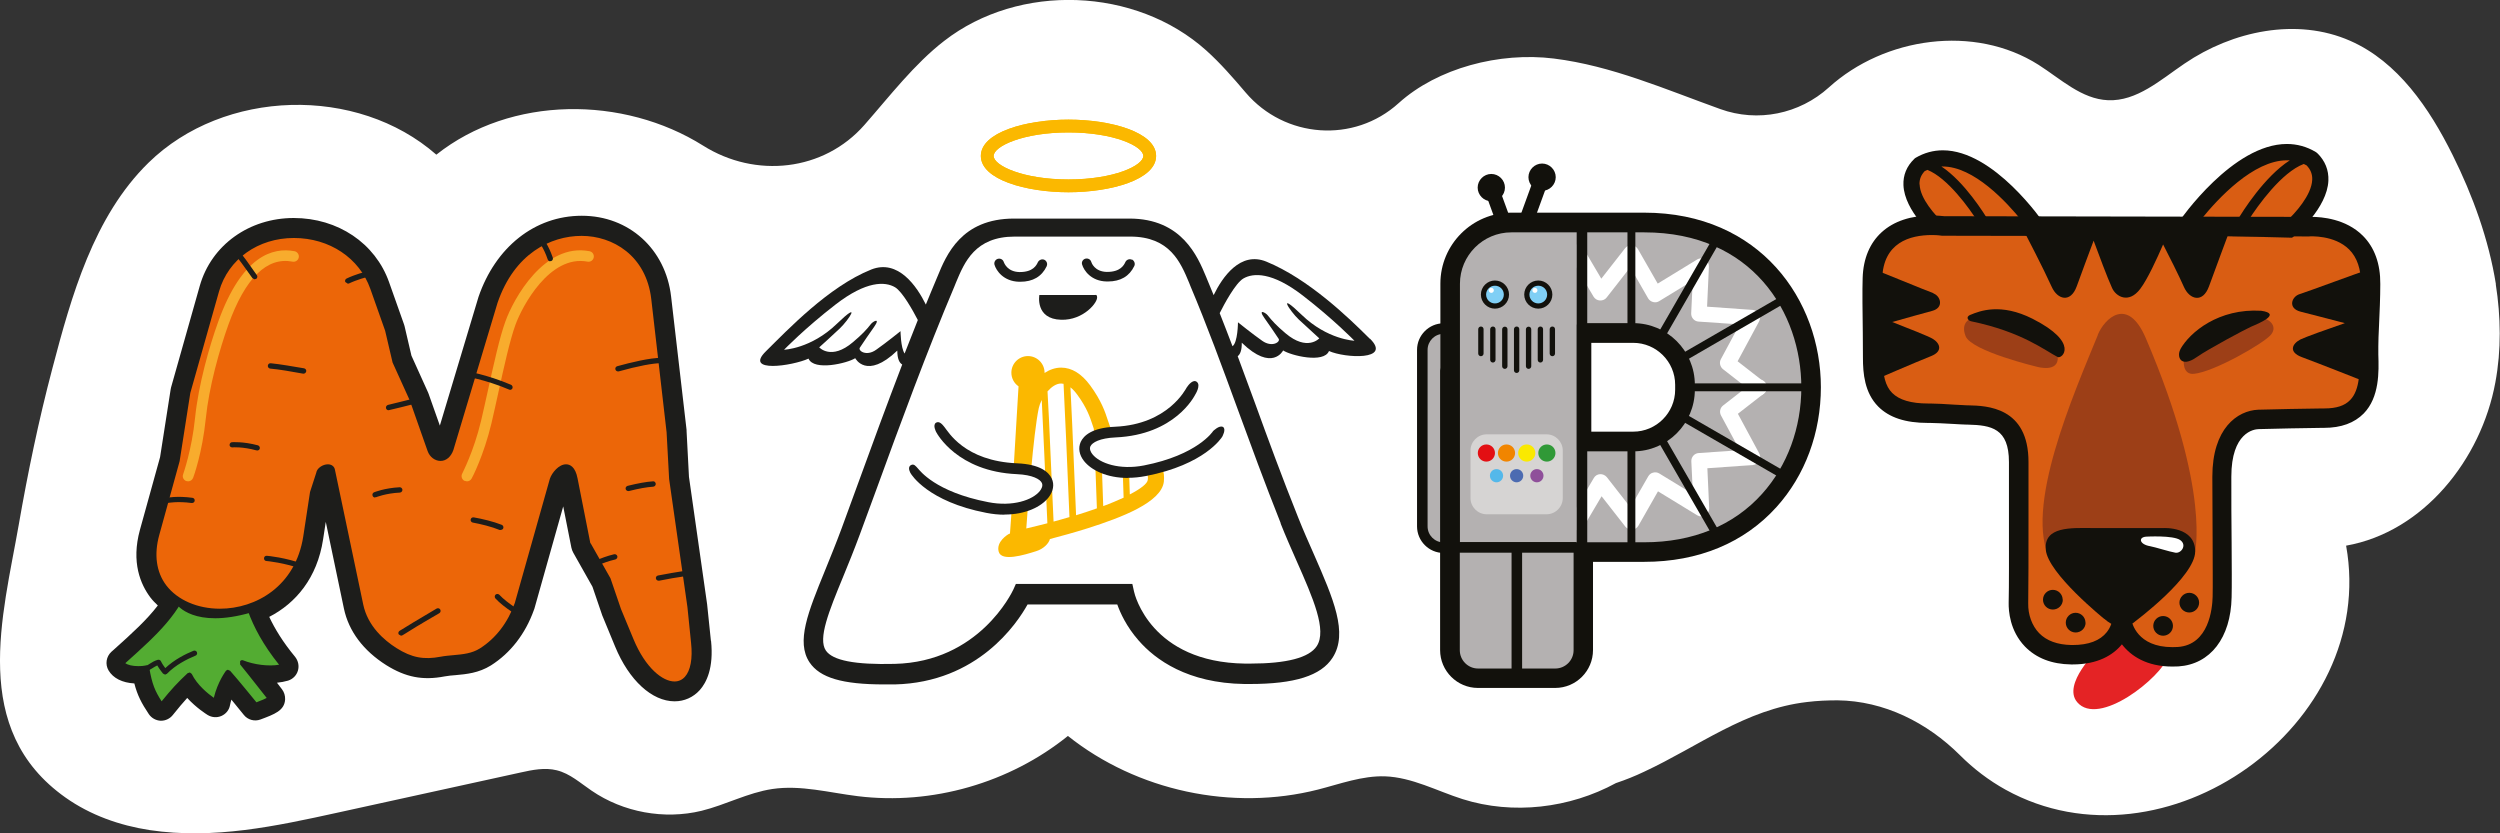 <?xml version="1.0" encoding="UTF-8"?> <svg xmlns="http://www.w3.org/2000/svg" width="549" height="183" viewBox="0 0 549 183" fill="none"><rect x="0" y="0" width="549" height="183" fill="#333333" stroke="none"/><g clip-path="url(#clip0_1117_2027)"><path d="M548.104 62.432C546.529 52.603 543.039 42.961 538.59 34.028C533.494 23.767 526.574 13.568 516.103 8.963C504.396 3.801 490.279 6.768 479.715 13.97C474.464 17.524 469.243 22.284 462.911 22.006C457.135 21.758 452.563 17.369 447.682 14.248C433.597 5.285 413.797 8.159 401.626 19.193C395.139 25.065 385.996 26.92 377.779 23.953C365.732 19.626 353.902 14.433 341.237 12.857C329.314 11.374 315.691 14.928 307.135 22.655C297.343 31.525 282.145 30.412 273.558 20.337C270.778 17.061 267.967 13.846 264.909 11.095C249.402 -2.844 223.795 -3.802 207.331 8.994C200.782 14.062 195.438 21.047 189.847 27.414C180.889 37.645 165.908 39.221 154.417 31.988C136.903 20.986 112.222 20.955 95.82 33.967C78.398 18.698 49.176 19.533 32.62 35.728C20.542 47.535 15.661 65.09 11.491 80.945C8.495 92.288 6.116 103.754 4.109 115.283C0.649 135.125 -6.734 160.221 14.395 175.149C19.862 179.013 26.256 181.269 32.867 182.289C46.921 184.391 60.605 181.424 74.135 178.456C87.51 175.52 100.916 172.584 114.292 169.648C116.917 169.061 119.666 168.504 122.261 169.154C125.165 169.864 127.45 171.966 129.922 173.635C136.872 178.395 145.861 180.033 154.046 178.055C159.328 176.757 164.24 174.068 169.615 173.264C175.824 172.337 182.094 174.068 188.365 174.84C204.674 176.849 221.725 171.935 234.514 161.612C249.68 173.697 270.624 178.178 289.435 173.388C294.285 172.151 299.135 170.328 304.139 170.482C310.1 170.699 315.537 173.697 321.19 175.489C332.248 178.982 344.697 177.498 354.859 171.966C356.991 171.255 359.06 170.421 361.068 169.463C373.022 163.899 383.309 155.74 396.807 154.164C399.062 153.885 401.317 153.793 403.541 153.793C413.735 153.916 423.187 158.645 430.415 165.846C433.381 168.814 436.748 171.379 440.423 173.419C475.329 192.674 522.281 159.232 515.207 119.826C532.165 116.828 544.861 100.942 547.981 83.974C549.309 76.835 549.185 69.571 548.073 62.432H548.104Z" fill="white"></path><path d="M426.091 50.749C426.091 50.749 415.62 41.94 421.55 36.161C433.288 29.268 447.559 50.316 447.559 50.316L426.06 50.749H426.091Z" fill="#D95D13"></path><path d="M436.84 48.739C435.759 46.916 431.403 39.931 426.338 36.562H426.616C433.442 36.562 440.639 44.32 444.068 48.585L436.84 48.739ZM421.519 40.487C421.488 39.375 421.859 38.447 422.662 37.582L423.249 37.304C427.666 39.066 432.423 45.649 434.4 48.801L426.77 48.956C425.009 47.318 421.642 43.64 421.55 40.487M449.072 49.327C448.609 48.647 437.89 33.008 426.646 33.008C424.546 33.008 422.538 33.564 420.685 34.646L420.499 34.77L420.345 34.924C418.708 36.5 417.905 38.478 417.997 40.642C418.214 46.391 424.7 51.923 424.978 52.139L425.504 52.572L450.926 52.047L449.072 49.327Z" fill="#12110C"></path><path d="M460.81 142.573C460.563 142.758 452.81 150.238 456.146 154.194C460.841 159.726 474.463 148.971 476.317 143.933C477.738 140.1 467.637 135.866 467.637 135.866L460.81 142.573Z" fill="#E42325"></path><path d="M502.697 50.409C502.697 50.409 513.879 41.106 507.609 34.894C495.129 27.507 479.839 49.822 479.839 49.822L502.697 50.409Z" fill="#D95D13"></path><path d="M465.969 136.485C465.969 136.485 465.197 143.933 454.849 143.81C445.768 143.686 443.142 137.072 443.235 132.498C443.358 126.718 443.296 113.397 443.327 101.529C443.327 91.237 436.13 91.268 431.991 91.175C430.354 91.144 425.628 90.773 423.712 90.773C412.839 90.897 411.233 84.963 411.295 78.627C411.295 75.845 411.079 65.213 411.202 61.165C411.604 47.256 426.801 49.698 426.801 49.698L506.836 49.853C506.836 49.853 520.644 48.616 520.613 62.432C520.613 67.253 520.211 73.311 520.181 76.093C520.119 81.038 521.941 91.979 510.234 91.855C508.597 91.855 497.971 92.072 495.963 92.133C493.523 92.226 487.932 94.111 487.932 104.712C487.932 115.283 488.117 126.44 487.994 131.169C487.839 138.03 484.781 143.841 478.325 144.242C467.236 144.922 465.969 136.516 465.969 136.516" fill="#D95D13"></path><path d="M465.969 134.321C467.019 134.321 467.915 135.094 468.069 136.145C468.162 136.732 469.305 142.11 477.058 142.11C477.429 142.11 477.8 142.11 478.201 142.079C485.12 141.646 485.831 133.549 485.893 131.076C485.954 128.573 485.893 124.184 485.893 119.084C485.893 114.634 485.831 109.596 485.831 104.682C485.831 94.081 491.298 90.155 495.932 89.97C497.909 89.908 507.855 89.692 510.048 89.692H510.45C513.045 89.692 514.898 89.105 516.103 87.837C518.327 85.55 518.203 81.192 518.11 77.978C518.11 77.267 518.08 76.587 518.08 76C518.08 74.856 518.172 73.188 518.234 71.271C518.358 68.428 518.481 65.213 518.481 62.37C518.481 59.094 517.616 56.529 515.886 54.798C512.643 51.553 507.237 51.893 507.021 51.923H506.836L426.801 51.769H426.461C426.461 51.769 425.565 51.614 424.268 51.614C419.387 51.614 413.549 53.283 413.333 61.196C413.271 63.73 413.333 68.891 413.364 73.064C413.395 75.475 413.426 77.576 413.426 78.627C413.426 82.429 414.044 84.808 415.526 86.292C417.071 87.837 419.696 88.61 423.403 88.61H423.866C425.133 88.61 427.233 88.734 429.087 88.857C430.291 88.919 431.403 88.981 432.021 89.012H432.268C436.222 89.105 445.489 89.321 445.458 101.498C445.458 105.64 445.458 109.998 445.458 114.108C445.458 121.619 445.458 128.727 445.396 132.498C445.335 134.97 446.23 137.412 447.775 139.019C449.412 140.719 451.821 141.585 454.88 141.646H455.158C458.648 141.646 461.181 140.688 462.664 138.803C463.652 137.536 463.838 136.269 463.838 136.238C463.961 135.187 464.826 134.352 465.907 134.321H465.969ZM477.058 146.375C471.405 146.375 467.946 144.057 465.969 141.492C464.054 143.841 460.687 145.911 455.158 145.911H454.818C450.555 145.85 447.157 144.521 444.686 141.986C441.35 138.525 441.072 134.136 441.103 132.405C441.195 128.665 441.165 121.588 441.165 114.108C441.165 109.967 441.165 105.64 441.165 101.467C441.165 94.05 437.272 93.37 432.145 93.246H431.898C431.218 93.246 430.106 93.153 428.809 93.091C427.017 92.999 424.978 92.875 423.836 92.875H423.372C418.43 92.875 414.878 91.701 412.468 89.29C409.441 86.23 409.101 81.965 409.101 78.565C409.101 77.576 409.101 75.505 409.07 73.095C409.009 68.891 408.947 63.668 409.039 61.041C409.287 52.449 414.97 47.318 424.237 47.318C425.534 47.318 426.523 47.442 426.925 47.473L506.743 47.627C506.898 47.627 507.237 47.627 507.67 47.627C509.801 47.627 515.145 48.029 518.883 51.769C521.447 54.334 522.744 57.919 522.713 62.37C522.713 65.275 522.559 68.706 522.435 71.457C522.342 73.342 522.281 74.98 522.281 76.062C522.281 76.587 522.281 77.205 522.281 77.854C522.404 81.594 522.559 87.219 519.068 90.804C517.029 92.875 514.126 93.957 510.357 93.957H509.956C507.855 93.957 497.909 94.173 495.963 94.235C494.974 94.266 490.001 94.946 490.001 104.682C490.001 109.565 490.001 114.603 490.063 119.053C490.094 124.184 490.125 128.604 490.063 131.169C489.877 140.07 485.398 145.881 478.386 146.344C477.892 146.344 477.429 146.375 476.996 146.375" fill="#12110C"></path><path d="M502.048 48.616L493.739 48.4C495.839 45.093 501.059 37.83 505.909 36.006L506.527 36.315C507.423 37.242 507.824 38.293 507.763 39.498C507.608 42.898 503.963 46.885 502.079 48.616M502.202 35.202H502.851C497.291 38.757 492.41 46.514 491.329 48.369L483.391 48.152C487.005 43.671 494.82 35.202 502.202 35.202ZM508.875 33.657L508.72 33.502L508.535 33.379C506.589 32.204 504.426 31.617 502.202 31.617C490.341 31.617 478.881 48.121 478.387 48.832L476.533 51.521L503.345 52.201L503.87 51.769C504.148 51.521 511.068 45.711 511.315 39.653C511.407 37.366 510.604 35.326 508.875 33.626" fill="#12110C"></path><path d="M460.687 73.558C455.467 86.354 444.254 111.759 450.278 123.009C456.301 134.26 481.909 121.866 481.909 121.866C481.909 121.866 485.77 108.267 471.221 74.269C467.205 64.874 462.108 70.004 460.657 73.558" fill="#9D3F17"></path><path d="M462.077 135.897C462.077 135.897 449.69 125.914 449.258 120.722C448.794 115.561 454.818 115.931 459.606 115.962H475.112C475.112 115.962 482.062 115.561 482.062 121.093C482.062 126.625 468.965 136.392 468.965 136.392C468.965 136.392 466.031 139.39 462.108 135.897" fill="#12110C"></path><path d="M471.313 117.848C471.313 117.848 477.182 117.508 478.758 118.589C480.333 119.671 479.005 121.587 477.707 121.371C476.41 121.155 473.352 120.166 472.178 119.949C469.769 119.547 469.522 117.971 471.313 117.848Z" fill="white"></path><path d="M452.995 131.694C452.995 132.899 452.007 133.857 450.802 133.857C449.597 133.857 448.64 132.868 448.64 131.694C448.64 130.488 449.628 129.53 450.802 129.53C452.007 129.53 452.964 130.519 452.964 131.694" fill="#12110C"></path><path d="M458 136.732C458 137.937 457.011 138.895 455.807 138.895C454.602 138.895 453.645 137.906 453.645 136.732C453.645 135.526 454.633 134.568 455.807 134.568C457.011 134.568 457.969 135.557 457.969 136.732" fill="#12110C"></path><path d="M477.182 137.443C477.182 138.648 476.193 139.606 475.02 139.606C473.815 139.606 472.857 138.617 472.857 137.443C472.857 136.237 473.846 135.279 475.02 135.279C476.224 135.279 477.182 136.268 477.182 137.443Z" fill="#12110C"></path><path d="M482.927 132.343C482.927 133.549 481.939 134.507 480.765 134.507C479.56 134.507 478.603 133.518 478.603 132.343C478.603 131.169 479.591 130.18 480.765 130.18C481.969 130.18 482.927 131.169 482.927 132.343Z" fill="#12110C"></path><path d="M520.983 72.538L519.192 59.526C518.914 59.526 506.681 64.07 504.982 64.595C503.253 65.121 502.295 67.717 505.26 68.459C507.176 68.922 511.346 70.035 514.929 70.962C511.129 72.26 506.156 74.053 505.168 74.547C503.283 75.536 502.573 77.329 505.446 78.41C509.122 79.77 519.593 83.912 519.593 83.912L519.439 72.136C520.427 72.384 521.014 72.569 521.014 72.569" fill="#12110C"></path><path d="M424.577 64.379C423.033 63.853 411.974 59.248 411.696 59.248L410.028 72.26C410.028 72.26 410.584 72.105 411.449 71.858L411.233 83.634C411.233 83.634 420.716 79.523 424.083 78.194C426.709 77.143 426.06 75.351 424.361 74.362C423.465 73.836 418.955 72.043 415.527 70.715C418.77 69.787 422.569 68.737 424.299 68.273C426.987 67.562 426.122 64.966 424.577 64.44" fill="#12110C"></path><path d="M476.41 50.471L458.957 50.749L459.05 50.965L444.687 51.182C444.687 51.182 448.671 58.816 450.556 62.988C451.791 65.77 454.695 66.635 456.054 62.865C456.981 60.269 458.772 55.509 459.761 52.851C460.842 55.756 462.757 60.948 463.807 63.236C464.641 65.121 467.452 66.79 469.985 63.452C471.591 61.35 473.661 56.807 475.02 53.685C476.348 56.282 478.418 60.361 479.592 63.019C480.827 65.801 483.731 66.635 485.09 62.896C486.449 59.156 489.507 50.965 489.507 50.965L476.101 51.151C476.287 50.687 476.441 50.409 476.441 50.409" fill="#12110C"></path><path d="M433.628 69.694C433.165 69.694 430.323 70.498 431.651 73.836C433.01 77.143 447.436 80.574 447.436 80.574C447.436 80.574 452.1 81.872 451.884 78.41C451.668 74.948 433.628 69.725 433.628 69.725" fill="#9D3F17"></path><path d="M479.561 79.091C479.561 79.091 479.19 82.367 481.816 82.089C486.202 81.656 497.044 75.444 498.682 73.527C500.319 71.611 498.187 69.726 496.21 69.85C494.233 69.942 479.561 79.122 479.561 79.122" fill="#9D3F17"></path><path d="M432.701 69.139C434.77 68.273 439.373 66.481 446.354 70.004C456.764 75.289 452.81 78.874 451.883 78.411C449.041 76.958 444.037 72.879 432.886 70.561C432.237 70.437 431.558 69.633 432.67 69.139" fill="#12110C"></path><path d="M478.788 76.711C480.92 72.909 487.252 67.686 496.55 68.242C501.06 68.891 496.334 70.9 494.357 71.735C493.214 72.229 485.028 76.587 482.464 78.38C478.758 81.007 477.985 78.163 478.819 76.711" fill="#12110C"></path><path d="M328.988 40.664L325.969 41.763L329.707 52.045L332.726 50.946L328.988 40.664Z" fill="#12110C"></path><path d="M327.491 44.196C329.159 44.196 330.488 42.836 330.488 41.198C330.488 39.56 329.129 38.2 327.491 38.2C325.854 38.2 324.495 39.56 324.495 41.198C324.495 42.836 325.854 44.196 327.491 44.196Z" fill="#12110C"></path><path d="M337.134 38.375L333.393 48.655L336.411 49.755L340.153 39.475L337.134 38.375Z" fill="#12110C"></path><path d="M338.643 41.909C340.28 41.909 341.639 40.549 341.639 38.911C341.639 37.273 340.28 35.913 338.643 35.913C337.006 35.913 335.646 37.273 335.646 38.911C335.646 40.549 337.006 41.909 338.643 41.909Z" fill="#12110C"></path><path d="M333.855 72.167H316.989C314.425 72.167 312.294 74.269 312.294 76.834V115.591C312.294 118.157 314.394 120.258 316.989 120.258H333.855C336.419 120.258 338.519 118.157 338.519 115.591V76.834C338.519 74.269 336.419 72.167 333.855 72.167Z" fill="#B4B1B1"></path><path d="M317.02 73.311C315.074 73.311 313.498 74.887 313.498 76.835V115.592C313.498 117.539 315.074 119.115 317.02 119.115H333.885C335.831 119.115 337.407 117.539 337.407 115.592V76.835C337.407 74.887 335.831 73.311 333.885 73.311H317.02ZM333.885 121.433H317.02C313.807 121.433 311.182 118.806 311.182 115.592V76.835C311.182 73.62 313.807 70.993 317.02 70.993H333.885C337.098 70.993 339.724 73.62 339.724 76.835V115.592C339.724 118.806 337.098 121.433 333.885 121.433Z" fill="#12110C"></path><path d="M361.099 46.7H331.877C323.29 46.7 316.309 53.685 316.309 62.277V80.76L316.247 81.378V142.759C316.247 147.333 319.985 151.073 324.556 151.073H341.515C346.117 151.073 349.824 147.333 349.824 142.759V123.38H361.068C372.991 123.38 383.03 119.208 390.135 111.327C396.405 104.373 399.865 95.039 399.865 85.025C399.865 65.986 386.552 46.7 361.068 46.7" fill="#12110C"></path><path d="M324.587 147.333H341.546C344.048 147.333 346.117 145.263 346.117 142.759V81.378C346.117 78.844 344.048 76.804 341.546 76.804H324.587C322.085 76.804 320.016 78.874 320.016 81.378V142.759C320.016 145.293 322.085 147.333 324.587 147.333Z" fill="#B4B1B1"></path><path d="M324.587 77.39C322.394 77.39 320.572 79.183 320.572 81.408V142.789C320.572 144.984 322.363 146.807 324.587 146.807H341.546C343.739 146.807 345.561 145.015 345.561 142.789V81.408C345.561 79.214 343.77 77.39 341.546 77.39H324.587ZM341.546 147.92H324.587C321.745 147.92 319.429 145.602 319.429 142.758V81.377C319.429 78.534 321.745 76.216 324.587 76.216H341.546C344.387 76.216 346.704 78.534 346.704 81.377V142.758C346.704 145.602 344.387 147.92 341.546 147.92Z" fill="#12110C"></path><path d="M361.099 50.44H331.878C325.36 50.44 320.047 55.786 320.047 62.277V119.64H361.099C407.835 119.64 407.835 50.44 361.099 50.44Z" fill="#B4B1B1"></path><path d="M320.634 119.084H361.099C371.756 119.084 380.714 115.407 386.954 108.452C392.514 102.271 395.572 93.957 395.572 85.056C395.572 68.675 384.792 51.027 361.099 51.027H331.878C325.669 51.027 320.603 56.096 320.603 62.308V119.084H320.634ZM361.099 120.228H319.491V62.308C319.491 55.447 325.051 49.884 331.909 49.884H361.13C385.595 49.884 396.746 68.119 396.746 85.056C396.746 101.993 385.595 120.228 361.13 120.228" fill="#12110C"></path><path d="M347.291 73.125H358.658C364.898 73.125 370.026 78.225 370.026 84.499V85.581C370.026 91.824 364.898 96.954 358.658 96.954H347.291V73.125Z" fill="white"></path><path d="M349.453 94.791H358.659C363.724 94.791 367.864 90.65 367.864 85.581V84.499C367.864 79.43 363.724 75.289 358.659 75.289H349.453V94.791ZM358.659 99.118H347.291C346.117 99.118 345.129 98.16 345.129 96.955V73.125C345.129 71.951 346.086 70.962 347.291 70.962H358.659C366.103 70.962 372.188 77.02 372.188 84.499V85.581C372.188 93.029 366.134 99.118 358.659 99.118Z" fill="#12110C"></path><path d="M328.294 67.192C329.684 67.192 330.796 66.048 330.796 64.688C330.796 63.328 329.684 62.185 328.294 62.185C326.904 62.185 325.792 63.328 325.792 64.688C325.792 66.048 326.935 67.192 328.294 67.192Z" fill="#80CFF5"></path><path d="M328.294 62.74C327.213 62.74 326.348 63.606 326.348 64.687C326.348 65.769 327.213 66.635 328.294 66.635C329.375 66.635 330.24 65.769 330.24 64.687C330.24 63.606 329.375 62.74 328.294 62.74ZM328.294 67.778C326.595 67.778 325.205 66.387 325.205 64.687C325.205 62.987 326.595 61.597 328.294 61.597C329.993 61.597 331.383 62.987 331.383 64.687C331.383 66.387 329.993 67.778 328.294 67.778Z" fill="#12110C"></path><path d="M337.809 67.192C339.199 67.192 340.311 66.048 340.311 64.688C340.311 63.328 339.199 62.185 337.809 62.185C336.419 62.185 335.307 63.328 335.307 64.688C335.307 66.048 336.45 67.192 337.809 67.192Z" fill="#80CFF5"></path><path d="M337.809 62.74C336.728 62.74 335.863 63.606 335.863 64.687C335.863 65.769 336.728 66.635 337.809 66.635C338.89 66.635 339.755 65.769 339.755 64.687C339.755 63.606 338.89 62.74 337.809 62.74ZM337.809 67.778C336.11 67.778 334.72 66.387 334.72 64.687C334.72 62.987 336.11 61.597 337.809 61.597C339.508 61.597 340.898 62.987 340.898 64.687C340.898 66.387 339.508 67.778 337.809 67.778Z" fill="#12110C"></path><path d="M346.118 119.053H319.614V121.371H346.118V119.053Z" fill="#12110C"></path><path d="M334.256 119.641H331.939V147.333H334.256V119.641Z" fill="#12110C"></path><path d="M326.472 95.379H339.631C341.577 95.379 343.183 96.986 343.183 98.933V109.38C343.183 111.327 341.577 112.934 339.631 112.934H326.472C324.526 112.934 322.92 111.327 322.92 109.38V98.933C322.92 96.986 324.526 95.379 326.472 95.379Z" fill="#D6D4D3"></path><path d="M326.41 101.374C327.429 101.374 328.294 100.54 328.294 99.489C328.294 98.438 327.46 97.603 326.41 97.603C325.359 97.603 324.525 98.438 324.525 99.489C324.525 100.54 325.359 101.374 326.41 101.374Z" fill="#E30F13"></path><path d="M330.828 101.374C331.847 101.374 332.712 100.54 332.712 99.489C332.712 98.438 331.878 97.603 330.828 97.603C329.777 97.603 328.943 98.438 328.943 99.489C328.943 100.54 329.777 101.374 330.828 101.374Z" fill="#F18500"></path><path d="M335.275 101.374C336.294 101.374 337.159 100.54 337.159 99.489C337.159 98.438 336.325 97.603 335.275 97.603C334.225 97.603 333.391 98.438 333.391 99.489C333.391 100.54 334.225 101.374 335.275 101.374Z" fill="#FAE900"></path><path d="M339.693 101.374C340.712 101.374 341.577 100.54 341.577 99.489C341.577 98.438 340.743 97.603 339.693 97.603C338.643 97.603 337.809 98.438 337.809 99.489C337.809 100.54 338.643 101.374 339.693 101.374Z" fill="#309937"></path><path d="M328.634 105.918C329.438 105.918 330.086 105.269 330.086 104.465C330.086 103.662 329.438 103.013 328.634 103.013C327.831 103.013 327.183 103.662 327.183 104.465C327.183 105.269 327.831 105.918 328.634 105.918Z" fill="#54B8EA"></path><path d="M333.051 105.918C333.855 105.918 334.503 105.269 334.503 104.465C334.503 103.662 333.855 103.013 333.051 103.013C332.248 103.013 331.6 103.662 331.6 104.465C331.6 105.269 332.248 105.918 333.051 105.918Z" fill="#4C6BB1"></path><path d="M337.5 105.918C338.303 105.918 338.951 105.269 338.951 104.465C338.951 103.662 338.303 103.013 337.5 103.013C336.697 103.013 336.048 103.662 336.048 104.465C336.048 105.269 336.697 105.918 337.5 105.918Z" fill="#8F4F9A"></path><path d="M325.205 78.225C324.896 78.225 324.618 77.978 324.618 77.638V72.291C324.618 71.982 324.865 71.704 325.205 71.704C325.545 71.704 325.792 71.951 325.792 72.291V77.638C325.792 77.947 325.545 78.225 325.205 78.225Z" fill="#12110C"></path><path d="M327.831 79.616C327.522 79.616 327.244 79.369 327.244 79.029V72.291C327.244 71.982 327.491 71.704 327.831 71.704C328.171 71.704 328.418 71.951 328.418 72.291V79.029C328.418 79.338 328.171 79.616 327.831 79.616Z" fill="#12110C"></path><path d="M330.457 81.007C330.148 81.007 329.87 80.759 329.87 80.419V72.322C329.87 72.013 330.117 71.734 330.457 71.734C330.797 71.734 331.044 71.982 331.044 72.322V80.419C331.044 80.728 330.797 81.007 330.457 81.007Z" fill="#12110C"></path><path d="M333.052 81.903C332.743 81.903 332.465 81.656 332.465 81.316V72.291C332.465 71.982 332.712 71.704 333.052 71.704C333.392 71.704 333.639 71.951 333.639 72.291V81.316C333.639 81.625 333.392 81.903 333.052 81.903Z" fill="#12110C"></path><path d="M335.677 81.007C335.368 81.007 335.09 80.759 335.09 80.419V72.322C335.09 72.013 335.337 71.734 335.677 71.734C336.017 71.734 336.264 71.982 336.264 72.322V80.419C336.264 80.728 336.017 81.007 335.677 81.007Z" fill="#12110C"></path><path d="M338.271 79.616C337.963 79.616 337.685 79.369 337.685 79.029V72.291C337.685 71.982 337.932 71.704 338.271 71.704C338.611 71.704 338.858 71.951 338.858 72.291V79.029C338.858 79.338 338.611 79.616 338.271 79.616Z" fill="#12110C"></path><path d="M340.897 78.225C340.589 78.225 340.311 77.978 340.311 77.638V72.291C340.311 71.982 340.558 71.704 340.897 71.704C341.237 71.704 341.484 71.951 341.484 72.291V77.638C341.484 77.947 341.237 78.225 340.897 78.225Z" fill="#12110C"></path><path d="M327.492 64.317C327.8 64.317 328.048 64.07 328.048 63.76C328.048 63.451 327.8 63.204 327.492 63.204C327.183 63.204 326.936 63.451 326.936 63.76C326.936 64.07 327.183 64.317 327.492 64.317Z" fill="white"></path><path d="M337.067 64.317C337.376 64.317 337.623 64.07 337.623 63.76C337.623 63.451 337.376 63.204 337.067 63.204C336.758 63.204 336.511 63.451 336.511 63.76C336.511 64.07 336.758 64.317 337.067 64.317Z" fill="white"></path><path d="M386.274 86.787C385.903 86.787 385.532 86.663 385.223 86.416L378.366 81.069C377.717 80.543 377.501 79.616 377.903 78.874L382.011 71.24L372.991 70.622C372.064 70.56 371.354 69.757 371.385 68.83L371.725 61.628L364.342 66.141C363.94 66.388 363.477 66.45 363.014 66.326C362.55 66.203 362.18 65.924 361.933 65.523L358.01 58.692L352.82 65.337C352.48 65.801 351.894 66.017 351.338 65.986C350.751 65.955 350.256 65.646 349.948 65.152L344.727 56.312C344.264 55.478 344.511 54.427 345.345 53.932C346.179 53.438 347.229 53.716 347.723 54.551L351.646 61.196L356.867 54.52C357.237 54.056 357.763 53.809 358.35 53.871C358.906 53.902 359.431 54.242 359.709 54.736L364.033 62.277L372.682 56.992C373.238 56.652 373.918 56.652 374.443 56.992C374.999 57.332 375.308 57.919 375.277 58.569L374.875 67.346L384.884 68.057C385.471 68.088 385.996 68.428 386.274 68.953C386.552 69.479 386.552 70.097 386.274 70.622L381.578 79.338L387.293 83.789C388.065 84.376 388.189 85.458 387.602 86.199C387.262 86.632 386.768 86.879 386.243 86.879" fill="white"></path><path d="M376.346 51.952L364.141 73.131L365.639 73.996L377.845 52.817L376.346 51.952Z" fill="#12110C"></path><path d="M370.335 79.091L369.47 77.576L390.598 65.368L391.463 66.852L370.335 79.091Z" fill="#12110C"></path><path d="M346.272 116.426C345.994 116.426 345.685 116.364 345.407 116.179C344.573 115.684 344.326 114.633 344.79 113.799L350.01 104.959C350.288 104.465 350.813 104.156 351.369 104.125C351.925 104.094 352.481 104.341 352.852 104.774L358.041 111.419L361.964 104.589C362.211 104.187 362.582 103.878 363.045 103.785C363.478 103.661 363.972 103.723 364.374 103.97L371.756 108.483L371.416 101.282C371.386 100.354 372.096 99.551 373.023 99.489L382.042 98.871L377.934 91.237C377.533 90.495 377.718 89.568 378.398 89.042L385.255 83.695C385.996 83.108 387.077 83.232 387.664 84.004C388.251 84.746 388.128 85.828 387.356 86.415L381.641 90.866L386.336 99.582C386.614 100.107 386.614 100.725 386.336 101.22C386.058 101.745 385.533 102.054 384.946 102.116L374.938 102.827L375.339 111.604C375.339 112.253 375.031 112.841 374.505 113.181C373.949 113.49 373.27 113.49 372.745 113.181L364.096 107.896L359.802 115.437C359.524 115.931 358.999 116.271 358.412 116.302C357.825 116.302 357.269 116.086 356.929 115.653L351.709 108.977L347.786 115.622C347.477 116.179 346.89 116.457 346.303 116.457" fill="white"></path><path d="M359.122 48.987H357.393V73.435H359.122V48.987Z" fill="#12110C"></path><path d="M359.122 96.677H357.393V121.124H359.122V96.677Z" fill="#12110C"></path><path d="M397.239 84.19H371.478V85.921H397.239V84.19Z" fill="#12110C"></path><path d="M370.469 91.101L369.604 92.6L390.765 104.823L391.63 103.324L370.469 91.101Z" fill="#12110C"></path><path d="M365.629 96.078L364.131 96.943L376.351 118.113L377.849 117.248L365.629 96.078Z" fill="#12110C"></path><path d="M346.272 52.727H343.678V118.28H346.272V52.727Z" fill="#B4B1B1"></path><path d="M348.558 50.44H346.241V119.64H348.558V50.44Z" fill="#12110C"></path><path d="M300.772 74.362C296.108 69.695 287.304 61.226 278.099 57.456C272.385 55.107 268.431 60.855 266.516 64.811C266.052 63.668 265.589 62.555 265.126 61.443L264.848 60.763C262.994 56.312 259.535 47.998 248.013 47.998C243.163 47.998 238.252 47.998 236.275 47.998H234.421C232.413 47.998 227.564 47.998 222.683 47.998C211.131 47.998 207.825 55.941 205.879 60.701L205.57 61.443C204.829 63.235 204.057 65.028 203.316 66.882C201.369 62.926 197.261 56.837 191.33 59.186C181.971 62.926 172.92 72.476 168.194 77.143C163.283 81.965 174.032 80.358 177.554 78.751C178.727 81.532 186.079 79.77 187.809 78.658C187.809 78.658 190.28 83.479 197.045 76.989C197.045 78.812 197.508 79.678 198.126 80.049C194.728 88.919 191.423 97.913 188.396 106.258C187.16 109.596 185.956 112.903 184.813 116.055C183.577 119.393 182.28 122.546 181.168 125.296C177.461 134.383 174.774 140.935 177.77 145.448C180.056 148.847 184.967 150.3 194.203 150.3C194.944 150.3 195.686 150.3 196.489 150.3C214.714 149.867 223.363 136.886 225.649 132.745H245.356C246.005 134.568 247.364 137.597 250.021 140.626C253.727 144.891 260.801 150.022 273.28 150.207C273.682 150.207 274.083 150.207 274.454 150.207C284.308 150.207 290.084 148.384 292.617 144.459C296.139 139.05 292.772 131.416 288.54 121.742C287.397 119.146 286.192 116.457 285.08 113.644C281.528 104.774 278.501 96.522 275.597 88.517C274.331 85.025 273.064 81.594 271.798 78.225C272.323 77.823 272.724 76.958 272.693 75.258C279.396 81.748 281.775 76.958 281.775 76.958C283.474 78.07 290.733 79.863 291.845 77.082C295.336 78.658 305.714 79.214 300.865 74.393" fill="#1D1D1B"></path><path d="M234.637 29.083C224.598 29.083 218.204 32.143 218.204 34.245C218.204 36.346 224.598 39.406 234.637 39.406C244.676 39.406 251.07 36.346 251.07 34.245C251.07 32.143 244.676 29.083 234.637 29.083ZM234.637 42.218C225.308 42.218 215.393 39.437 215.393 34.245C215.393 29.052 225.308 26.27 234.637 26.27C243.965 26.27 253.881 29.052 253.881 34.245C253.881 39.437 243.965 42.218 234.637 42.218Z" fill="#FABB00"></path><path d="M234.637 29.083C224.598 29.083 218.204 32.143 218.204 34.245C218.204 36.346 224.598 39.406 234.637 39.406C244.676 39.406 251.07 36.346 251.07 34.245C251.07 32.143 244.676 29.083 234.637 29.083ZM234.637 42.218C225.308 42.218 215.393 39.437 215.393 34.245C215.393 29.052 225.308 26.27 234.637 26.27C243.965 26.27 253.881 29.052 253.881 34.245C253.881 39.437 243.965 42.218 234.637 42.218Z" fill="#FBB800"></path><path d="M281.219 114.942C282.362 117.817 283.566 120.537 284.74 123.195C288.354 131.354 291.443 138.401 289.157 141.893C287.489 144.428 282.578 145.726 274.516 145.726C274.145 145.726 273.774 145.726 273.404 145.726C252.769 145.448 249.155 130.55 249.032 129.901L248.661 128.232H223.085L222.529 129.469C222.22 130.118 214.992 145.355 196.458 145.788C187.747 146.004 182.835 145.046 181.353 142.851C179.592 140.224 182.032 134.228 185.152 126.656C186.295 123.875 187.592 120.691 188.859 117.26C190.033 114.077 191.237 110.801 192.473 107.432C197.662 93.184 203.593 77.05 209.617 62.833L209.926 62.061C211.81 57.548 214.127 51.954 222.837 51.954C227.687 51.954 232.568 51.954 234.576 51.954H235.502H236.429C238.437 51.954 243.317 51.954 248.198 51.954C256.909 51.954 259.256 57.61 261.141 62.123L261.419 62.833C265.063 71.456 268.307 80.327 271.736 89.692C274.67 97.696 277.697 105.979 281.25 114.912" fill="white"></path><path d="M231.363 114.541C230.375 91.608 230.097 86.941 230.035 85.952C230.9 84.963 231.95 84.221 233 84.221L233.556 84.283C233.773 88.115 234.421 103.198 234.854 113.552C233.742 113.892 232.568 114.201 231.363 114.541ZM255.241 102.796C254.191 103.353 252.955 103.569 251.719 103.538C251.997 104.063 252.152 104.651 252.059 105.362C251.967 106.196 250.546 107.309 248.105 108.576C248.044 106.938 247.982 105.3 247.951 103.693C247.488 103.754 246.993 103.785 246.561 103.785C246.623 105.609 246.684 107.432 246.746 109.287C245.449 109.874 243.966 110.523 242.267 111.141C242.144 107.494 242.02 104.589 241.958 102.24L241.464 102.054C241.124 101.9 240.815 101.715 240.507 101.467C240.63 104.743 240.754 108.452 240.877 111.636C239.456 112.13 237.943 112.656 236.306 113.15C235.564 95.131 235.224 87.93 235.07 85.056C235.657 85.519 236.182 86.137 236.584 86.694C238.715 89.599 239.395 91.701 239.951 93.401C240.043 93.648 240.105 93.895 240.198 94.142C240.198 94.513 240.229 94.946 240.259 95.471C241.371 94.637 242.731 94.421 244.152 94.482C243.812 93.895 243.596 93.215 243.287 92.319C242.7 90.495 241.866 87.992 239.395 84.623C237.51 82.058 235.348 80.729 233.031 80.729C231.703 80.729 230.467 81.192 229.386 81.903V81.841C229.386 79.832 227.749 78.194 225.741 78.194C223.734 78.194 222.096 79.832 222.096 81.841C222.096 83.078 222.714 84.19 223.672 84.839L222.591 102.827C223.888 102.734 225.278 102.827 226.421 103.322C226.915 97.851 227.533 92.35 228.12 89.599C228.243 89.043 228.46 88.455 228.769 87.837C229.016 92.659 229.603 105.671 230.004 114.912C228.521 115.283 226.977 115.684 225.371 116.055C225.463 114.788 225.587 113.057 225.741 111.11C224.66 111.543 223.394 111.697 222.189 111.636C222.004 114.077 221.849 116.086 221.787 117.199H221.664C221.293 117.353 218.699 118.961 219.316 121.155C219.934 123.38 224.846 121.897 227.564 121.031C229.139 120.537 230.313 119.362 230.56 118.373C233.031 117.724 235.966 116.921 238.9 115.994C246.376 113.614 255.025 110.307 255.581 105.794C255.704 104.651 255.581 103.693 255.272 102.827" fill="#FBB800"></path><path d="M247.704 104.929C248.939 104.929 250.268 104.805 251.688 104.527C264.538 102.023 268.245 96.151 268.4 95.904C268.4 95.904 269.326 94.266 268.585 93.771C267.782 93.277 266.392 94.668 266.392 94.668C266.392 94.729 262.932 99.922 251.225 102.209C245.881 103.26 241.464 101.745 239.889 99.736C239.549 99.304 239.178 98.624 239.456 98.005C239.858 97.171 241.495 96.213 244.985 96.058C258.052 95.471 262.284 87.003 262.469 86.663C262.469 86.663 263.797 84.592 262.809 83.85C262.006 83.232 260.986 84.499 260.585 85.117C260.399 85.395 256.538 93.184 244.893 93.71C239.796 93.926 237.973 95.657 237.325 97.047C236.738 98.376 236.985 99.891 238.035 101.22C239.641 103.26 243.07 104.96 247.704 104.96" fill="#1D1D1B"></path><path d="M240.413 64.78C238.159 64.78 228.243 64.78 228.243 64.78C228.243 64.78 227.255 70.065 233.031 70.22C237.942 70.374 241.247 66.295 240.908 65.12C240.908 64.842 240.753 64.718 240.413 64.78Z" fill="#1D1D1B"></path><path d="M229.849 58.445C230.096 57.919 229.849 57.301 229.355 57.054C228.83 56.807 228.212 57.054 227.934 57.548C227.625 58.228 226.884 59.774 223.856 59.743C221.2 59.681 220.52 57.765 220.428 57.548C220.273 56.992 219.686 56.683 219.13 56.837C218.574 56.992 218.234 57.579 218.389 58.136C218.76 59.403 220.335 61.783 223.795 61.875H224.042C226.822 61.875 228.768 60.732 229.849 58.476" fill="#1D1D1B"></path><path d="M248.538 57.023C248.013 56.775 247.395 57.023 247.148 57.517C246.839 58.197 246.067 59.742 243.04 59.712C240.383 59.65 239.704 57.733 239.642 57.517C239.487 56.961 238.9 56.652 238.344 56.806C237.788 56.961 237.449 57.548 237.634 58.104C238.005 59.372 239.58 61.751 243.04 61.813H243.287C246.067 61.813 248.013 60.67 249.094 58.413C249.341 57.888 249.094 57.27 248.6 56.992" fill="#1D1D1B"></path><path d="M220.582 113.026C219.347 113.026 218.019 112.903 216.598 112.625C203.748 110.152 200.133 104.218 199.979 103.94C199.979 103.94 199.176 102.704 199.979 102.178C200.689 101.714 201.122 102.394 201.585 102.889C201.956 103.26 205.323 108.019 217.03 110.276C222.374 111.327 226.791 109.812 228.367 107.803C228.706 107.37 229.077 106.69 228.799 106.072C228.428 105.238 226.76 104.28 223.301 104.125C210.234 103.538 205.755 95.224 205.57 94.853C205.57 94.853 204.736 93.308 205.57 92.813C206.311 92.381 207.022 93.308 207.393 93.771C208.227 94.76 211.748 101.251 223.393 101.745C228.459 101.962 230.313 103.693 230.961 105.083C231.579 106.381 231.301 107.927 230.251 109.256C228.645 111.296 225.216 112.996 220.582 112.996" fill="#1D1D1B"></path><path d="M197.755 72.724C197.755 72.724 194.574 75.289 192.411 76.803C190.249 78.349 188.365 77.02 188.828 76.34C190.033 74.547 190.527 73.805 191.948 71.796C193.462 69.633 191.701 70.56 191.238 71.178C190.28 72.415 189.292 73.465 187.315 75.134C182.527 79.214 179.901 76.278 179.901 76.278C179.901 76.278 183.299 73.218 184.411 72.136C186.388 70.251 189.353 65.739 183.762 71.116C178.11 76.587 172.179 76.803 172.179 76.803C172.179 76.803 176.75 72.075 183.515 66.851C190.28 61.628 194.388 61.813 196.551 63.081C198.157 64.039 200.474 68.18 201.555 70.282C200.597 72.693 199.609 75.165 198.651 77.638C197.786 76.34 197.755 72.724 197.755 72.724Z" fill="white"></path><path d="M285.852 69.138C280.292 63.761 283.227 68.273 285.204 70.158C286.316 71.209 289.714 74.3 289.714 74.3C289.714 74.3 287.088 77.236 282.3 73.187C280.323 71.518 279.366 70.467 278.377 69.231C277.914 68.644 276.153 67.717 277.667 69.849C279.088 71.858 279.582 72.6 280.786 74.393C281.25 75.073 279.366 76.371 277.203 74.856C275.041 73.342 271.859 70.776 271.859 70.776C271.859 70.776 271.829 75.227 270.655 76.031C269.728 73.589 268.801 71.178 267.844 68.767C268.801 66.851 271.303 62.184 273.033 61.164C275.195 59.897 279.335 59.681 286.099 64.904C292.864 70.127 297.436 74.825 297.436 74.825C297.436 74.825 291.505 74.609 285.852 69.138Z" fill="white"></path><path d="M156.116 140.719L155.282 132.683L151.297 104.712L150.772 94.668V94.42L147.374 65.121C146.17 54.674 138.107 47.38 127.759 47.38C117.411 47.38 108.824 54.303 105.086 65.182L96.592 93.462L94.121 86.477L93.997 86.168L90.352 78.101L88.838 71.611L88.715 71.209L85.441 61.968C82.413 53.407 74.197 47.874 64.498 47.874C54.798 47.874 46.427 53.747 43.863 62.802L37.562 85.086L37.469 85.55L35.153 100.385L30.735 116.333C28.758 123.504 30.89 128.356 33.021 131.2C33.515 131.849 34.071 132.405 34.658 132.961C32.249 136.114 29.098 138.988 24.959 142.697L24.465 143.13C23.322 144.18 23.044 145.88 23.847 147.24C24.866 148.94 26.843 149.929 29.5 150.084C30.179 152.711 31.075 154.411 32.681 156.821C33.268 157.687 34.226 158.212 35.245 158.274H35.369C36.357 158.274 37.315 157.81 37.932 157.038C39.199 155.461 40.157 154.318 41.114 153.267C43.091 155.431 45.253 156.79 45.593 157.007C46.52 157.563 47.632 157.656 48.62 157.223C49.609 156.79 50.319 155.925 50.505 154.874C50.597 154.442 50.69 154.009 50.813 153.638C52.296 155.431 53.501 156.945 53.532 156.976C54.397 158.089 55.91 158.49 57.208 157.996C60.266 156.852 62.49 156.049 62.613 153.576C62.644 152.773 62.397 152 61.934 151.382C61.563 150.887 61.192 150.393 60.822 149.929C61.687 149.836 62.521 149.682 63.262 149.466C64.312 149.126 65.115 148.322 65.424 147.271C65.733 146.22 65.486 145.108 64.806 144.242C62.119 140.997 60.358 138.092 59.123 135.465C64.899 132.498 69.656 126.965 70.954 118.435L71.54 114.602L75.525 133.641C76.575 138.617 79.788 142.882 84.823 146.066C89.086 148.724 92.823 149.466 97.642 148.538C98.445 148.384 99.248 148.322 100.051 148.26C102.43 148.044 105.117 147.797 107.805 146.128C112.098 143.408 115.373 139.204 117.257 133.919L117.35 133.672L123.682 111.203L125.474 120.258C125.566 120.66 125.69 121.031 125.906 121.402L130.107 128.851L132.269 135.187L132.362 135.403L135.08 141.986C138.138 149.404 143.173 154.009 148.146 154.009C150.278 154.009 152.224 153.143 153.676 151.536C155.128 149.898 156.765 146.715 156.147 140.719" fill="#1D1D1B"></path><path d="M41.732 126.656C38.983 134.599 34.133 138.895 26.689 145.602C27.368 146.777 29.747 147.117 32.156 146.746C32.836 150.825 33.546 152.278 35.43 155.06C37.747 152.154 39.168 150.578 41.608 148.291C43.276 151.753 47.354 154.287 47.354 154.287C48.157 150.238 50.103 147.735 50.103 147.735C52.574 150.547 56.126 154.967 56.126 154.967C59.771 153.607 59.401 153.422 59.401 153.422C56.342 149.466 53.192 145.602 53.192 145.602C56.095 146.777 59.926 147.117 62.304 146.375C54.335 136.763 53.593 129.592 52.728 124.276C47.106 125.142 41.763 126.687 41.763 126.687" fill="#53AC32"></path><path d="M50.103 147.117L50.535 147.302C52.605 149.651 55.416 153.144 56.312 154.226C57.547 153.762 58.227 153.453 58.566 153.267C55.663 149.528 52.759 145.943 52.728 145.912V145.201C52.883 144.984 53.161 144.892 53.408 145.015C55.786 145.973 59.03 146.375 61.285 145.973C54.211 137.165 53.13 130.304 52.327 125.266L52.265 124.895C47.693 125.637 43.369 126.811 42.226 127.12C39.477 134.847 34.751 139.143 27.584 145.572L27.522 145.633C28.078 146.035 29.098 146.283 30.364 146.283C30.92 146.283 31.507 146.252 32.094 146.128C32.434 146.066 32.712 146.283 32.774 146.592C33.392 150.3 34.071 151.784 35.492 154.009C37.623 151.382 39.013 149.868 41.206 147.828L41.701 147.673L42.102 147.982C43.276 150.424 45.747 152.402 46.952 153.237C47.848 149.59 49.578 147.395 49.639 147.272L50.072 147.055L50.103 147.117ZM35.399 155.616L34.936 155.369C33.083 152.588 32.341 151.042 31.692 147.395C31.229 147.457 30.797 147.457 30.364 147.457C28.326 147.457 26.812 146.901 26.194 145.881C26.04 145.633 26.102 145.324 26.318 145.139L26.812 144.706C33.917 138.309 38.581 134.074 41.206 126.44L41.577 126.069C41.577 126.069 47.045 124.493 52.636 123.628C52.975 123.566 53.253 123.782 53.284 124.122L53.439 125.08C54.242 130.118 55.323 137.041 62.736 145.973L62.86 146.53L62.489 146.932C60.543 147.55 57.516 147.457 54.891 146.777C56.095 148.261 58.01 150.671 59.864 153.051L59.987 153.453C59.987 153.855 59.956 154.164 56.342 155.493C56.095 155.585 55.848 155.493 55.694 155.307C55.663 155.276 52.574 151.413 50.195 148.662C49.608 149.62 48.496 151.629 47.94 154.38L47.601 154.813H47.045C46.89 154.689 43.307 152.464 41.423 149.25C39.415 151.166 38.056 152.649 35.863 155.431L35.399 155.647" fill="#1D1D1B"></path><path d="M108.701 66.326L99.002 98.686C98.013 101.56 95.202 100.973 94.461 98.84L90.569 87.775L86.769 79.369L85.194 72.507L81.92 63.266C76.483 47.844 52.173 47.627 47.571 63.853L41.269 86.137L38.922 101.189L34.443 117.353C28.666 138.246 63.633 141.275 67.216 117.848L68.699 108.112L70.027 104.001C70.243 102.703 72.746 101.869 73.054 103.26L79.263 132.838C80.221 137.381 83.433 140.657 86.862 142.821C89.889 144.737 92.762 145.571 96.994 144.799C99.99 144.242 103.11 144.613 105.828 142.882C109.164 140.781 112.037 137.381 113.736 132.59L121.427 105.269C122.169 103.136 125.443 100.385 126.37 105.145L129.181 119.486L133.567 127.243L135.853 133.919L138.571 140.503C143.668 152.804 153.645 153.793 152.348 141.09L151.545 133.209L147.56 105.083L147.004 94.884L145.212 79.276L143.637 65.584C141.506 47.164 115.898 45.402 108.732 66.295" fill="#EC6608"></path><mask id="mask0_1117_2027" style="mask-type:luminance" maskUnits="userSpaceOnUse" x="33" y="51" width="120" height="100"><path d="M108.7 66.326L99.001 98.685C97.982 101.529 95.202 100.972 94.46 98.84L90.568 87.775L86.769 79.368L85.194 72.507L81.919 63.266C76.483 47.843 52.173 47.627 47.57 63.853L41.269 86.137L38.921 101.189L34.442 117.353C28.666 138.246 63.663 141.275 67.216 117.848L68.698 108.143L70.027 104.032C70.243 102.734 72.745 101.9 73.054 103.29L79.263 132.868C80.22 137.412 83.433 140.719 86.862 142.851C89.889 144.737 92.761 145.602 96.993 144.829C99.99 144.273 103.109 144.644 105.828 142.913C109.164 140.811 112.037 137.412 113.735 132.621L121.427 105.299C122.199 103.167 125.443 100.416 126.4 105.176L129.211 119.517L133.597 127.274L135.883 133.95L138.602 140.533C143.698 152.834 153.676 153.823 152.378 141.121L151.575 133.239L147.56 105.114L147.004 94.915L145.212 79.307L143.637 65.615C142.555 56.281 135.451 51.243 127.759 51.243C120.068 51.243 112.253 56.034 108.731 66.357" fill="white"></path></mask><g mask="url(#mask0_1117_2027)"><path d="M41.299 105.701L40.898 105.64C40.311 105.423 39.971 104.743 40.218 104.156C40.218 104.094 42.102 98.964 42.844 91.701C43.585 84.468 45.964 76.062 47.941 70.591C53.13 56.188 59.895 54.241 64.683 55.169C65.301 55.292 65.733 55.91 65.609 56.528C65.486 57.178 64.868 57.579 64.25 57.456C58.597 56.374 53.84 61.041 50.134 71.364C48.219 76.711 45.902 84.901 45.191 91.917C44.419 99.489 42.504 104.712 42.411 104.929C42.226 105.392 41.794 105.701 41.33 105.701" fill="#F8AC2D"></path><path d="M102.522 105.701L101.966 105.578C101.41 105.268 101.194 104.558 101.503 104.001C101.503 103.939 104.036 99.18 105.642 92.411C106.136 90.34 106.63 88.053 107.156 85.704C108.422 79.987 109.719 74.052 110.986 70.591C112.747 65.646 119.542 53.252 129.458 55.168C130.106 55.292 130.508 55.91 130.384 56.528C130.261 57.177 129.643 57.579 129.025 57.455C120.716 55.879 114.662 67.253 113.179 71.364C111.974 74.701 110.677 80.543 109.441 86.199C108.916 88.548 108.422 90.866 107.928 92.937C106.229 100.045 103.696 104.898 103.572 105.083C103.356 105.485 102.955 105.701 102.553 105.701" fill="#F8AC2D"></path></g><path d="M129.705 119.3L134.061 126.996L136.377 133.764L139.096 140.317C141.752 146.745 145.551 149.651 148.115 149.651C149.011 149.651 149.783 149.311 150.401 148.631C151.637 147.271 152.131 144.613 151.76 141.182L150.957 133.301L146.941 105.206L146.385 94.945L143.018 65.676C141.906 56.095 134.524 51.799 127.728 51.799C120.932 51.799 112.963 55.663 109.256 66.511L99.557 98.84C99.032 100.323 97.981 101.219 96.746 101.219C95.51 101.219 94.368 100.354 93.904 99.056L90.012 87.991L86.213 79.615L84.576 72.63L81.332 63.451C78.923 56.652 72.343 52.263 64.528 52.263C56.713 52.263 50.134 56.868 48.095 64.007L41.793 86.291L39.446 101.281L34.967 117.507C33.793 121.803 34.318 125.636 36.511 128.541C38.952 131.755 43.369 133.672 48.28 133.672C56.188 133.672 64.899 128.757 66.598 117.785L68.08 108.05L69.44 103.846C69.594 102.765 70.922 101.961 72.003 101.961C72.806 101.961 73.424 102.425 73.548 103.136L79.757 132.714C80.745 137.473 84.297 140.564 87.078 142.326C90.414 144.427 93.07 144.922 96.777 144.211C97.734 144.025 98.661 143.964 99.588 143.871C101.657 143.686 103.634 143.5 105.395 142.387C108.855 140.193 111.511 136.762 113.056 132.404L120.747 105.145C121.21 103.785 122.724 101.961 124.299 101.961C125.164 101.961 126.338 102.487 126.832 105.052L129.643 119.3H129.705ZM148.115 150.794C144.501 150.794 140.547 146.869 138.014 140.749L135.296 134.166L133.01 127.459L128.593 119.609L125.782 105.268C125.628 104.465 125.226 103.105 124.392 103.105C123.496 103.105 122.322 104.403 121.952 105.485L114.26 132.775C112.592 137.411 109.781 141.089 106.105 143.407C104.098 144.675 101.905 144.86 99.773 145.076C98.877 145.169 97.951 145.231 97.055 145.416C93.039 146.158 90.074 145.602 86.522 143.376C83.556 141.522 79.757 138.184 78.676 133.023L72.467 103.445C72.467 103.445 72.405 103.197 72.034 103.197C71.416 103.197 70.675 103.723 70.582 104.156L69.223 108.359L67.772 118.002C65.98 129.685 56.713 134.908 48.311 134.908C42.998 134.908 38.272 132.806 35.585 129.314C33.144 126.099 32.527 121.927 33.824 117.26L38.303 101.096L40.651 86.106L46.983 63.76C49.145 56.095 56.033 51.15 64.528 51.15C73.023 51.15 79.88 55.848 82.444 63.111L85.718 72.352L87.325 79.275L91.093 87.589L95.016 98.685C95.325 99.519 96.005 100.076 96.746 100.076C97.487 100.076 98.105 99.519 98.445 98.531L108.144 66.202C112.067 54.766 120.84 50.687 127.728 50.687C135.049 50.687 142.988 55.292 144.161 65.584L147.559 94.883L148.115 105.114L152.1 133.177L152.903 141.089C153.305 144.922 152.718 147.796 151.235 149.434C150.401 150.361 149.32 150.825 148.084 150.825" fill="#1D1D1B"></path><path d="M36.234 148.137L35.802 147.921C35.802 147.921 35.06 147.024 34.535 146.128C34.164 146.313 33.794 146.53 33.454 146.746C32.991 147.024 32.62 147.271 32.218 147.333C31.879 147.395 31.631 147.117 31.601 146.808C31.601 146.499 31.817 146.221 32.126 146.19C32.249 146.19 32.589 145.942 32.836 145.788C33.33 145.479 33.948 145.077 34.659 144.892C34.937 144.83 35.215 144.953 35.338 145.201C35.585 145.726 35.987 146.313 36.296 146.715C38.273 144.861 40.713 143.624 42.474 142.914C42.752 142.79 43.122 142.914 43.246 143.223C43.37 143.532 43.246 143.872 42.906 143.995C41.084 144.737 38.52 146.035 36.636 147.982L36.203 148.168" fill="#1D1D1B"></path><path d="M42.165 110.461H42.072C38.952 110.028 36.759 110.461 36.728 110.461C36.388 110.523 36.11 110.306 36.049 109.997C35.987 109.688 36.203 109.379 36.512 109.317C36.605 109.317 38.891 108.854 42.258 109.317C42.566 109.348 42.813 109.657 42.752 109.966C42.721 110.275 42.443 110.461 42.165 110.461Z" fill="#1D1D1B"></path><path d="M38.829 132.745C38.829 132.745 42.566 138.154 55.138 134.507C57.023 133.363 54.83 133.487 54.83 133.487C52.142 134.105 43.03 135.279 38.211 131.323C38.304 132.189 38.829 132.776 38.829 132.776" fill="#1D1D1B"></path><path d="M66.629 125.019H66.443C62.52 123.566 58.566 123.195 58.505 123.195C58.165 123.195 57.949 122.886 57.98 122.577C57.98 122.268 58.258 122.021 58.597 122.051C58.752 122.051 62.767 122.422 66.814 123.937C67.123 124.06 67.277 124.369 67.154 124.679C67.061 124.926 66.845 125.049 66.598 125.049" fill="#1D1D1B"></path><path d="M56.467 98.902H56.312C53.254 98.068 51.03 98.222 51.03 98.253C50.69 98.253 50.412 98.037 50.412 97.728C50.412 97.418 50.628 97.109 50.937 97.109C51.03 97.109 53.377 96.924 56.621 97.789C56.93 97.882 57.115 98.191 57.053 98.5C56.992 98.748 56.745 98.933 56.497 98.933" fill="#1D1D1B"></path><path d="M66.66 82.057H66.567C63.849 81.563 61.409 81.13 59.339 80.945C59.03 80.914 58.783 80.636 58.814 80.296C58.845 79.987 59.092 79.739 59.463 79.77C61.594 79.987 64.034 80.419 66.784 80.883C67.093 80.945 67.309 81.254 67.247 81.563C67.185 81.841 66.938 82.057 66.66 82.057Z" fill="#1D1D1B"></path><path d="M55.911 61.35L55.447 61.102C53.841 58.846 52.42 56.837 51.061 55.23C50.845 54.983 50.907 54.612 51.154 54.396C51.401 54.179 51.771 54.21 51.988 54.458C53.347 56.096 54.798 58.105 56.405 60.422C56.59 60.67 56.528 61.041 56.281 61.226L55.941 61.319" fill="#1D1D1B"></path><path d="M82.352 109.255C82.135 109.255 81.919 109.132 81.827 108.884C81.703 108.575 81.827 108.235 82.135 108.112C82.228 108.081 84.391 107.184 87.757 106.999H87.788C88.097 106.999 88.344 107.246 88.375 107.555C88.375 107.864 88.159 108.143 87.819 108.173C84.668 108.328 82.599 109.193 82.568 109.193H82.352" fill="#1D1D1B"></path><path d="M85.317 90.094C85.07 90.094 84.823 89.908 84.761 89.63C84.699 89.321 84.884 89.012 85.193 88.919C86.398 88.61 88.931 88.023 91.186 87.436C91.526 87.374 91.804 87.559 91.896 87.868C91.989 88.177 91.773 88.487 91.464 88.579C89.178 89.166 86.676 89.785 85.44 90.063H85.317" fill="#1D1D1B"></path><path d="M129.829 124.894L129.335 124.616C129.149 124.338 129.242 123.998 129.52 123.813C129.613 123.751 131.59 122.515 134.864 121.711C135.173 121.649 135.482 121.835 135.574 122.144C135.636 122.453 135.451 122.762 135.142 122.855C132.053 123.565 130.169 124.771 130.169 124.771L129.86 124.864" fill="#1D1D1B"></path><path d="M144.625 127.522C144.347 127.522 144.1 127.336 144.038 127.058C143.976 126.749 144.162 126.44 144.501 126.378C146.077 126.069 148.641 125.605 151.112 125.265C151.421 125.204 151.73 125.451 151.761 125.76C151.791 126.069 151.575 126.378 151.266 126.409C148.826 126.749 146.231 127.213 144.749 127.522H144.625Z" fill="#1D1D1B"></path><path d="M137.953 107.834C137.706 107.834 137.458 107.648 137.397 107.401C137.304 107.092 137.52 106.783 137.829 106.69C140.084 106.134 141.907 105.794 143.389 105.701C143.698 105.639 143.976 105.917 144.007 106.257C144.007 106.566 143.791 106.845 143.451 106.876C142.061 106.968 140.3 107.277 138.107 107.834H137.953Z" fill="#1D1D1B"></path><path d="M135.698 81.563C135.451 81.563 135.204 81.378 135.142 81.131C135.049 80.822 135.235 80.513 135.544 80.42C138.571 79.585 142.71 78.565 145.428 78.565C145.737 78.565 146.015 78.813 146.015 79.153C146.015 79.462 145.768 79.74 145.428 79.74C143.39 79.74 140.054 80.389 135.853 81.563H135.698Z" fill="#1D1D1B"></path><path d="M88.066 139.606L87.572 139.328C87.387 139.05 87.479 138.71 87.757 138.524L88.221 138.246C89.734 137.319 91.279 136.33 95.881 133.641C96.159 133.486 96.53 133.579 96.684 133.857C96.839 134.135 96.746 134.506 96.468 134.661C91.866 137.319 90.321 138.308 88.838 139.235L88.375 139.513L88.066 139.606Z" fill="#1D1D1B"></path><path d="M76.359 62.277L75.834 61.937C75.679 61.659 75.834 61.288 76.112 61.165C77.965 60.268 80.22 59.681 80.313 59.681C80.621 59.588 80.93 59.774 81.023 60.114C81.116 60.423 80.93 60.732 80.621 60.825C80.621 60.825 78.397 61.412 76.637 62.246L76.39 62.308" fill="#1D1D1B"></path><path d="M114.724 135.712L114.446 135.65C114.446 135.65 110.677 133.486 108.793 131.416C108.577 131.168 108.608 130.798 108.824 130.581C109.071 130.365 109.442 130.396 109.658 130.612C111.419 132.528 115.002 134.599 115.033 134.63C115.311 134.785 115.403 135.155 115.249 135.434L114.755 135.743" fill="#1D1D1B"></path><path d="M109.967 116.395H109.75C107.959 115.653 105.519 115.066 103.82 114.757C103.511 114.695 103.294 114.386 103.356 114.077C103.418 113.768 103.727 113.551 104.036 113.613C105.797 113.922 108.329 114.509 110.183 115.251C110.492 115.375 110.615 115.715 110.523 115.993C110.43 116.24 110.214 116.364 109.967 116.364" fill="#1D1D1B"></path><path d="M112.006 85.612L111.79 85.55C106.508 83.294 101.967 82.614 101.905 82.614C101.596 82.583 101.349 82.274 101.411 81.965C101.442 81.656 101.782 81.409 102.06 81.471C102.245 81.471 106.786 82.181 112.222 84.499C112.5 84.623 112.655 84.963 112.531 85.272C112.438 85.488 112.222 85.612 112.006 85.612Z" fill="#1D1D1B"></path><path d="M120.84 57.394C120.593 57.394 120.377 57.239 120.284 56.992C119.388 54.334 118.276 53.036 118.276 53.036C118.06 52.789 118.091 52.418 118.338 52.201C118.585 51.985 118.956 52.016 119.172 52.263C119.234 52.325 120.408 53.716 121.396 56.59C121.489 56.899 121.334 57.239 121.026 57.332H120.84" fill="#1D1D1B"></path></g><defs><clipPath id="clip0_1117_2027"><rect width="549" height="183" fill="white"></rect></clipPath></defs></svg> 